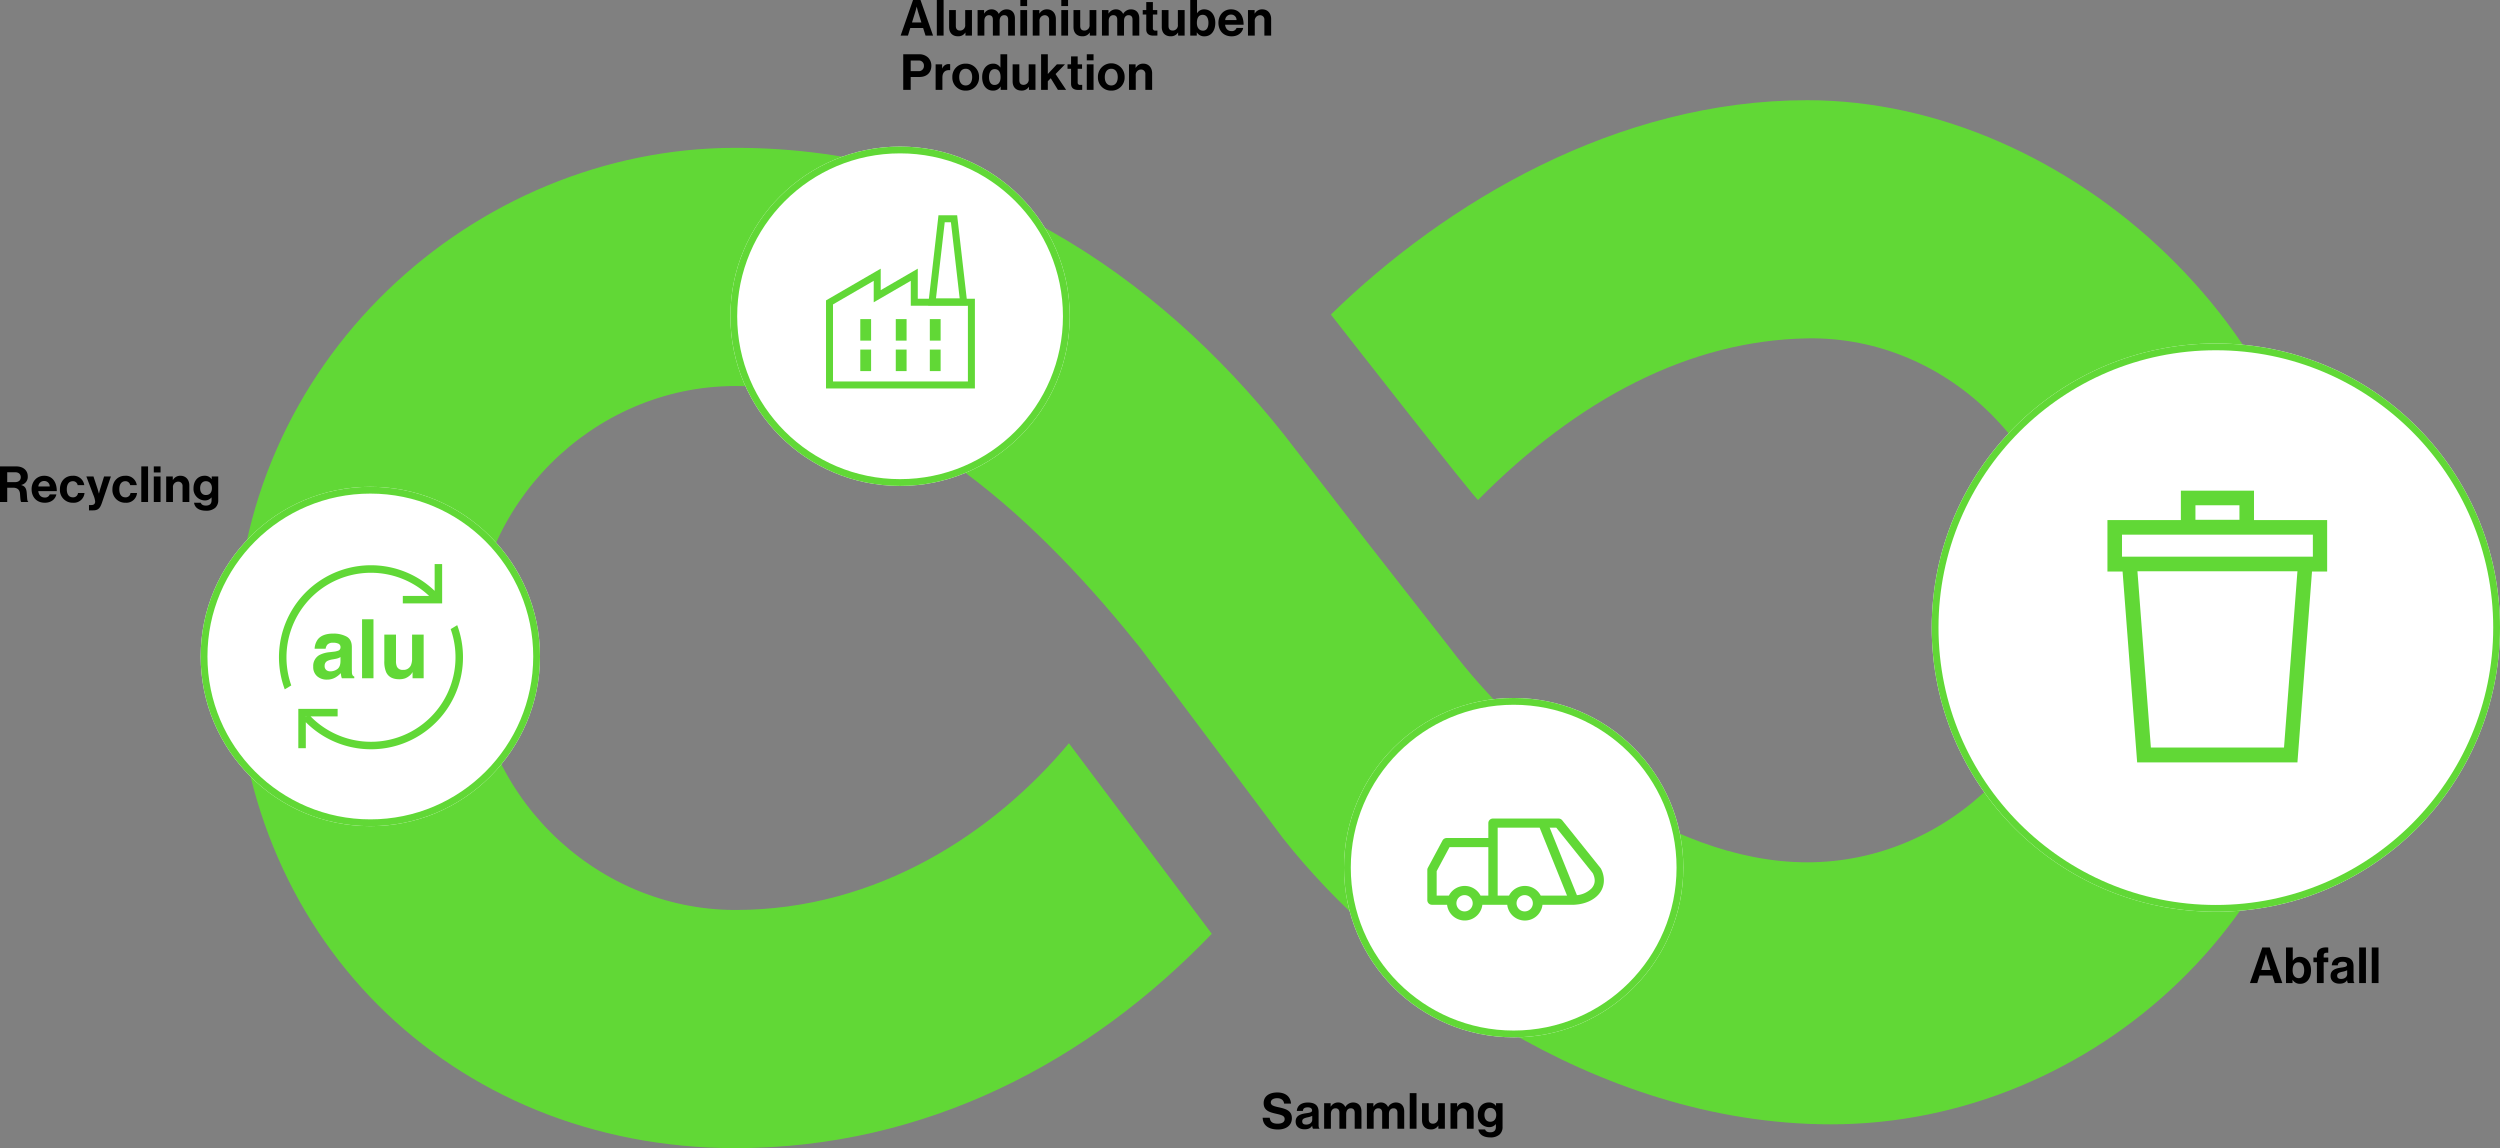 <svg xmlns="http://www.w3.org/2000/svg" width="1105.074" height="507.512" viewBox="0 0 1105.074 507.512">
  <rect x="0" y="0" width="1105.074" height="507.512" fill="#808080" stroke="none"/>
  <g id="Group_3453" data-name="Group 3453" transform="translate(-149.984 -8008.308)">
    <g id="Group_3414" data-name="Group 3414" transform="translate(218.279 7922.172)">
      <path id="Path_8044" data-name="Path 8044" d="M730.55,130.429c-84.222,0-159.683,45.126-210.554,94.75,0,0,65.766,84.248,65.09,81.908,44.138-44.529,93.32-70.471,145.464-71.381,63.14-1.118,115.8,52.639,115.8,115.8s-52.639,115.8-115.8,115.8-126.333-52.639-157.916-94.75h0l-36.86-47.128-36.834-47.622C443.365,208,362.08,151.484,256.8,151.484c-115.8,0-221.082,94.749-221.082,221.082S130.471,593.648,256.8,593.648c84.222,0,156.3-38.237,210.554-94.749l-63.166-84.222c-32.7,39.147-84.222,73.694-147.388,73.694S141,435.733,141,372.567s52.639-115.8,115.8-115.8c73.694,0,136.86,63.166,178.971,115.8l31.583,42.111,31.583,42.111C543.859,513.82,635.8,583.121,741.078,583.121c115.8,0,221.082-94.749,221.082-221.082S846.355,130.429,730.55,130.429Z" transform="translate(0 0)" fill="#61d836"/>
    </g>
    <path id="Path_8071" data-name="Path 8071" d="M.066,20H3.3l1.034-3.344H10.01L11.066,20h3.322L8.844,4.27h-3.3ZM6.49,9.682c.264-.836.66-2.42.66-2.42h.044s.374,1.584.638,2.42L9.24,14.214H5.082ZM22.308,20.33c2.838,0,4.774-2.31,4.774-5.962,0-3.52-2.024-5.962-4.862-5.962a3.528,3.528,0,0,0-3.146,1.672h-.066V4.27H16.016V20H18.9V18.592h.044A3.754,3.754,0,0,0,22.308,20.33Zm-.66-2.508c-1.672,0-2.706-1.32-2.706-3.388,0-2.09.7-3.608,2.6-3.608,1.672,0,2.508,1.452,2.508,3.542C24.046,16.546,23.188,17.822,21.648,17.822Zm6.49-7.04h1.54V20H32.67V10.782h2.024V8.714H32.67V7.878c0-1.166.616-1.342,2.024-1.276V4.292c-2.882-.308-5.016.66-5.016,3.41V8.714h-1.54ZM43.384,20h2.882v-.11c-.264-.2-.4-.7-.4-1.562V12.586c0-2.64-1.364-4.158-4.752-4.158-3.3,0-4.774,1.738-4.862,3.718h2.662c.088-1.078.77-1.584,2.178-1.584,1.254,0,1.892.528,1.892,1.342,0,.858-.858,1.012-2.728,1.276-2.508.352-4.532,1.144-4.532,3.63,0,2.244,1.628,3.454,3.938,3.454,1.936,0,2.75-.66,3.322-1.518h.044A3.061,3.061,0,0,0,43.384,20Zm-2.992-1.826c-1.056,0-1.76-.374-1.76-1.43s.77-1.408,2.332-1.76a8.343,8.343,0,0,0,2.09-.66v1.694C43.054,17.118,42.108,18.174,40.392,18.174ZM48.356,20h2.992V4.27H48.356Zm5.566,0h2.992V4.27H53.922Z" transform="translate(1144.448 8422.854)"/>
    <path id="Path_8069" data-name="Path 8069" d="M.066,20H3.3l1.034-3.344H10.01L11.066,20h3.322L8.844,4.27h-3.3ZM6.49,9.682c.264-.836.66-2.42.66-2.42h.044s.374,1.584.638,2.42L9.24,14.214H5.082ZM16.06,20h2.992V4.27H16.06Zm15.532,0V8.714H28.6v6.512a2.279,2.279,0,0,1-2.266,2.552c-1.276,0-1.87-.726-1.87-2.046V8.714h-2.97v7.524c0,2.464,1.408,4.07,3.916,4.07a3.622,3.622,0,0,0,3.234-1.628h.066V20Zm2.486,0H37.07V13.444c0-1.5.814-2.464,2.024-2.464,1.1,0,1.738.66,1.738,1.936V20h2.992V13.444c0-1.5.77-2.464,2.024-2.464,1.1,0,1.738.66,1.738,1.936V20h2.992V12.41c0-2.464-1.342-4-3.718-4a3.937,3.937,0,0,0-3.388,1.98h-.044A3.368,3.368,0,0,0,40.3,8.406a3.685,3.685,0,0,0-3.278,1.826H36.96V8.714H34.078Zm18.9,0h2.992V8.714H52.976Zm0-13.046h2.992V4.27H52.976Zm8.4,1.76H58.454V20h2.992V13.6A2.359,2.359,0,0,1,63.734,11a1.878,1.878,0,0,1,1.958,2.068V20h2.992V12.63c0-2.464-1.562-4.224-3.894-4.224a3.667,3.667,0,0,0-3.344,1.848H61.38ZM71.082,20h2.992V8.714H71.082Zm0-13.046h2.992V4.27H71.082ZM86.57,20V8.714H83.578v6.512a2.279,2.279,0,0,1-2.266,2.552c-1.276,0-1.87-.726-1.87-2.046V8.714h-2.97v7.524c0,2.464,1.408,4.07,3.916,4.07a3.622,3.622,0,0,0,3.234-1.628h.066V20Zm2.486,0h2.992V13.444c0-1.5.814-2.464,2.024-2.464,1.1,0,1.738.66,1.738,1.936V20H98.8V13.444c0-1.5.77-2.464,2.024-2.464,1.1,0,1.738.66,1.738,1.936V20h2.992V12.41c0-2.464-1.342-4-3.718-4a3.937,3.937,0,0,0-3.388,1.98h-.044a3.368,3.368,0,0,0-3.124-1.98A3.685,3.685,0,0,0,92,10.232h-.066V8.714H89.056Zm18.018-9.306h1.562v6.622c0,2.134,1.606,2.706,3.058,2.706,1.188,0,1.87-.044,1.87-.044v-2.2s-.506.022-.88.022a.99.99,0,0,1-1.122-1.122V10.694H113.5V8.714h-1.936V5.194h-2.926v3.52h-1.562ZM125.6,20V8.714h-2.992v6.512a2.279,2.279,0,0,1-2.266,2.552c-1.276,0-1.87-.726-1.87-2.046V8.714H115.5v7.524c0,2.464,1.408,4.07,3.916,4.07a3.622,3.622,0,0,0,3.234-1.628h.066V20Zm8.778.33c2.838,0,4.774-2.31,4.774-5.962,0-3.52-2.024-5.962-4.862-5.962a3.528,3.528,0,0,0-3.146,1.672h-.066V4.27h-2.992V20h2.882V18.592h.044A3.754,3.754,0,0,0,134.376,20.33Zm-.66-2.508c-1.672,0-2.706-1.32-2.706-3.388,0-2.09.7-3.608,2.6-3.608,1.672,0,2.508,1.452,2.508,3.542C136.114,16.546,135.256,17.822,133.716,17.822Zm12.672,2.508c2.9,0,4.686-1.694,5.1-3.7h-2.948a2.107,2.107,0,0,1-2.178,1.386c-1.694,0-2.662-1.078-2.882-2.816h8.184c0-4.026-1.936-6.8-5.566-6.8-3.3,0-5.566,2.6-5.566,5.94C140.536,17.712,142.648,20.33,146.388,20.33Zm-.242-9.614a2.38,2.38,0,0,1,2.4,2.42h-5.016A2.512,2.512,0,0,1,146.146,10.716Zm10.384-2H153.6V20H156.6V13.6a2.359,2.359,0,0,1,2.288-2.6,1.878,1.878,0,0,1,1.958,2.068V20h2.992V12.63c0-2.464-1.562-4.224-3.894-4.224a3.667,3.667,0,0,0-3.344,1.848h-.066ZM1.21,44h3.3V38.3H8.382c3.3,0,5.258-2,5.258-4.972a5.035,5.035,0,0,0-1.408-3.586A5.512,5.512,0,0,0,8.118,28.27H1.21Zm3.3-12.958H7.854a2.2,2.2,0,0,1,2.508,2.31A2.245,2.245,0,0,1,7.81,35.706H4.51Zm13.9,1.672H15.532V44h2.992V38.5c0-2.376,1.408-3.41,3.366-3.212h.066V32.67a1.954,1.954,0,0,0-.7-.088,2.96,2.96,0,0,0-2.772,1.936h-.066ZM28.82,44.33a5.738,5.738,0,0,0,5.9-5.962,5.738,5.738,0,0,0-5.9-5.962,5.738,5.738,0,0,0-5.9,5.962A5.738,5.738,0,0,0,28.82,44.33Zm0-2.288c-1.848,0-2.86-1.474-2.86-3.674s1.012-3.7,2.86-3.7c1.826,0,2.86,1.5,2.86,3.7S30.646,42.042,28.82,42.042ZM40.876,44.33a3.755,3.755,0,0,0,3.366-1.8h.044V44h2.882V28.27H44.176v5.808H44.11a3.578,3.578,0,0,0-3.19-1.672c-2.816,0-4.818,2.442-4.818,5.962C36.1,42.02,38.038,44.33,40.876,44.33Zm.66-2.508c-1.54,0-2.4-1.276-2.4-3.454,0-2.09.836-3.542,2.486-3.542,1.914,0,2.618,1.452,2.618,3.608C44.242,40.5,43.318,41.822,41.536,41.822ZM59.664,44V32.714H56.672v6.512a2.279,2.279,0,0,1-2.266,2.552c-1.276,0-1.87-.726-1.87-2.046V32.714h-2.97v7.524c0,2.464,1.408,4.07,3.916,4.07a3.622,3.622,0,0,0,3.234-1.628h.066V44Zm9.922,0h3.63l-4.664-7,4.158-4.29H69.124l-4,4.268V28.27H62.15V44h2.97V40.194l1.3-1.342Zm4.246-9.306h1.562v6.622c0,2.134,1.606,2.706,3.058,2.706,1.188,0,1.87-.044,1.87-.044v-2.2s-.506.022-.88.022a.99.99,0,0,1-1.122-1.122V34.694h1.936v-1.98H78.32v-3.52H75.394v3.52H73.832ZM82.346,44h2.992V32.714H82.346Zm0-13.046h2.992V28.27H82.346ZM93.17,44.33a5.738,5.738,0,0,0,5.9-5.962,5.9,5.9,0,1,0-11.792,0A5.738,5.738,0,0,0,93.17,44.33Zm0-2.288c-1.848,0-2.86-1.474-2.86-3.674s1.012-3.7,2.86-3.7c1.826,0,2.86,1.5,2.86,3.7S95,42.042,93.17,42.042Zm10.758-9.328H101V44h2.992V37.6a2.359,2.359,0,0,1,2.288-2.6,1.878,1.878,0,0,1,1.958,2.068V44h2.992V36.63c0-2.464-1.562-4.224-3.894-4.224a3.667,3.667,0,0,0-3.344,1.848h-.066Z" transform="translate(548.028 8004.038)"/>
    <path id="Path_8068" data-name="Path 8068" d="M1.21,20H4.4V13.686H6.974c1.98,0,2.948.968,3.08,2.684.132,1.694.176,3.454.572,3.63h3.058v-.154c-.55-.242-.462-1.936-.682-4.158-.2-1.914-.946-2.75-2.4-3.168v-.066a3.617,3.617,0,0,0,2.882-3.806c0-2.618-2.024-4.378-5.06-4.378H1.21ZM4.4,6.844H7.876c1.694,0,2.508.946,2.508,2.222,0,1.254-.858,2.156-2.6,2.156H4.4ZM21.032,20.33c2.9,0,4.686-1.694,5.1-3.7H23.188A2.107,2.107,0,0,1,21.01,18.02c-1.694,0-2.662-1.078-2.882-2.816h8.184c0-4.026-1.936-6.8-5.566-6.8-3.3,0-5.566,2.6-5.566,5.94C15.18,17.712,17.292,20.33,21.032,20.33Zm-.242-9.614a2.38,2.38,0,0,1,2.4,2.42H18.172A2.512,2.512,0,0,1,20.79,10.716ZM33.484,20.33a4.728,4.728,0,0,0,5.082-4.312H35.684a2.107,2.107,0,0,1-2.266,1.914c-1.826,0-2.684-1.43-2.684-3.564,0-2.178.924-3.564,2.728-3.564a2.068,2.068,0,0,1,2.068,1.738h2.926A4.791,4.791,0,0,0,33.33,8.406C29.9,8.406,27.7,11,27.7,14.368A5.613,5.613,0,0,0,33.484,20.33ZM40.546,23.7h1.76c2.288,0,3.124-.9,3.982-3.41L50.226,8.714H47.212L45.628,13.8c-.352,1.034-.66,2.464-.66,2.464h-.044S44.55,14.83,44.2,13.8L42.526,8.714H39.38l3.036,8.03a9.777,9.777,0,0,1,.858,3.058c0,.924-.484,1.54-1.672,1.54H40.546ZM56.694,20.33a4.728,4.728,0,0,0,5.082-4.312H58.894a2.107,2.107,0,0,1-2.266,1.914c-1.826,0-2.684-1.43-2.684-3.564,0-2.178.924-3.564,2.728-3.564a2.068,2.068,0,0,1,2.068,1.738h2.926A4.791,4.791,0,0,0,56.54,8.406c-3.432,0-5.632,2.6-5.632,5.962A5.613,5.613,0,0,0,56.694,20.33ZM63.668,20H66.66V4.27H63.668Zm5.522,0h2.992V8.714H69.19Zm0-13.046h2.992V4.27H69.19Zm8.4,1.76H74.668V20H77.66V13.6A2.359,2.359,0,0,1,79.948,11a1.878,1.878,0,0,1,1.958,2.068V20H84.9V12.63c0-2.464-1.562-4.224-3.894-4.224a3.667,3.667,0,0,0-3.344,1.848h-.066ZM92.268,23.85a5.906,5.906,0,0,0,4.07-1.276,4.38,4.38,0,0,0,1.342-3.432V8.714H94.8V9.9h-.044a3.638,3.638,0,0,0-3.124-1.5c-2.86,0-4.884,2.156-4.884,5.522a5.072,5.072,0,0,0,4.972,5.39A3.647,3.647,0,0,0,94.666,18h.066V19.23c0,1.54-.814,2.354-2.508,2.354-1.386,0-2.024-.55-2.266-1.254h-2.97C87.3,22.53,89.188,23.85,92.268,23.85Zm-.044-6.93c-1.54,0-2.552-1.122-2.552-3.036,0-1.892,1.012-3.08,2.53-3.08,1.8,0,2.684,1.408,2.684,3.058C94.886,15.534,94.116,16.92,92.224,16.92Z" transform="translate(148.774 8210.207)"/>
    <path id="Path_8070" data-name="Path 8070" d="M7.3,20.352c3.542,0,6.116-1.782,6.116-4.972,0-3.388-2.64-4.158-5.874-4.862-2.332-.506-3.432-.88-3.432-2.156,0-1.122,1.122-1.848,2.838-1.848,1.628,0,2.86.792,3.036,2.376h3.058c-.242-3.168-2.53-4.906-6.072-4.906C3.476,3.984.946,5.59.946,8.692c0,3.278,2.574,4.026,5.39,4.664,2.4.55,3.894.858,3.894,2.4,0,1.452-1.43,2.024-3.058,2.024-2.244,0-3.322-.748-3.542-2.64H.506C.616,18.46,3.036,20.352,7.3,20.352ZM22.748,20H25.63v-.11c-.264-.2-.4-.7-.4-1.562V12.586c0-2.64-1.364-4.158-4.752-4.158-3.3,0-4.774,1.738-4.862,3.718h2.662c.088-1.078.77-1.584,2.178-1.584,1.254,0,1.892.528,1.892,1.342,0,.858-.858,1.012-2.728,1.276-2.508.352-4.532,1.144-4.532,3.63,0,2.244,1.628,3.454,3.938,3.454,1.936,0,2.75-.66,3.322-1.518H22.4A3.061,3.061,0,0,0,22.748,20Zm-2.992-1.826c-1.056,0-1.76-.374-1.76-1.43s.77-1.408,2.332-1.76a8.343,8.343,0,0,0,2.09-.66v1.694C22.418,17.118,21.472,18.174,19.756,18.174ZM27.676,20h2.992V13.444c0-1.5.814-2.464,2.024-2.464,1.1,0,1.738.66,1.738,1.936V20h2.992V13.444c0-1.5.77-2.464,2.024-2.464,1.1,0,1.738.66,1.738,1.936V20h2.992V12.41c0-2.464-1.342-4-3.718-4a3.937,3.937,0,0,0-3.388,1.98h-.044A3.368,3.368,0,0,0,33.9,8.406a3.685,3.685,0,0,0-3.278,1.826h-.066V8.714H27.676Zm18.9,0h2.992V13.444c0-1.5.814-2.464,2.024-2.464,1.1,0,1.738.66,1.738,1.936V20H56.32V13.444c0-1.5.77-2.464,2.024-2.464,1.1,0,1.738.66,1.738,1.936V20h2.992V12.41c0-2.464-1.342-4-3.718-4a3.937,3.937,0,0,0-3.388,1.98h-.044A3.368,3.368,0,0,0,52.8,8.406a3.685,3.685,0,0,0-3.278,1.826h-.066V8.714H46.574Zm18.942,0h2.992V4.27H65.516Zm15.532,0V8.714H78.056v6.512a2.279,2.279,0,0,1-2.266,2.552c-1.276,0-1.87-.726-1.87-2.046V8.714H70.95v7.524c0,2.464,1.408,4.07,3.916,4.07A3.622,3.622,0,0,0,78.1,18.68h.066V20ZM86.46,8.714H83.534V20h2.992V13.6A2.359,2.359,0,0,1,88.814,11a1.878,1.878,0,0,1,1.958,2.068V20h2.992V12.63c0-2.464-1.562-4.224-3.894-4.224a3.667,3.667,0,0,0-3.344,1.848H86.46ZM101.134,23.85a5.906,5.906,0,0,0,4.07-1.276,4.38,4.38,0,0,0,1.342-3.432V8.714h-2.882V9.9h-.044a3.638,3.638,0,0,0-3.124-1.5c-2.86,0-4.884,2.156-4.884,5.522a5.072,5.072,0,0,0,4.972,5.39A3.647,3.647,0,0,0,103.532,18h.066V19.23c0,1.54-.814,2.354-2.508,2.354-1.386,0-2.024-.55-2.266-1.254h-2.97C96.162,22.53,98.054,23.85,101.134,23.85Zm-.044-6.93c-1.54,0-2.552-1.122-2.552-3.036,0-1.892,1.012-3.08,2.53-3.08,1.8,0,2.684,1.408,2.684,3.058C103.752,15.534,102.982,16.92,101.09,16.92Z" transform="translate(707.612 8487.23)"/>
    <g id="Group_3340" data-name="Group 3340" transform="translate(472.841 8073.101)">
      <g id="_20190322_Tubex_Vorauswahl_24_edit" data-name="20190322_Tubex_Vorauswahl_24_edit" transform="translate(0 0)" fill="#fff" stroke="#61d836" stroke-width="3">
        <ellipse cx="75" cy="75" rx="75" ry="75" stroke="none"/>
        <ellipse cx="75" cy="75" rx="73.5" ry="73.5" fill="none"/>
      </g>
      <g id="Group_3143" data-name="Group 3143" transform="translate(42.264 30.355)">
        <path id="Path_7856" data-name="Path 7856" d="M510.675,381.595H444.858V342.659L469.04,328.63v9.5l16.382-9.5v13.29h25.253ZM447.951,378.5h59.63V345.013H482.328V334l-16.382,9.5V334l-17.995,10.44Z" transform="translate(-444.858 -305.023)" fill="#61d836"/>
        <path id="Path_7857" data-name="Path 7857" d="M520.635,337.987H503.219L507.8,298.1h8.25Zm-13.947-3.094h10.478L513.295,301.2H510.56Z" transform="translate(-458.084 -298.105)" fill="#61d836"/>
        <g id="Group_3141" data-name="Group 3141" transform="translate(15.152 45.902)">
          <rect id="Rectangle_207" data-name="Rectangle 207" width="4.775" height="9.516" fill="#61d836"/>
          <rect id="Rectangle_208" data-name="Rectangle 208" width="4.775" height="9.516" transform="translate(15.688)" fill="#61d836"/>
          <rect id="Rectangle_209" data-name="Rectangle 209" width="4.775" height="9.516" transform="translate(30.737)" fill="#61d836"/>
        </g>
        <g id="Group_3142" data-name="Group 3142" transform="translate(15.152 59.372)">
          <rect id="Rectangle_210" data-name="Rectangle 210" width="4.775" height="9.516" fill="#61d836"/>
          <rect id="Rectangle_211" data-name="Rectangle 211" width="4.775" height="9.516" transform="translate(15.688)" fill="#61d836"/>
          <rect id="Rectangle_212" data-name="Rectangle 212" width="4.775" height="9.516" transform="translate(30.737)" fill="#61d836"/>
        </g>
      </g>
    </g>
    <g id="Group_3339" data-name="Group 3339" transform="translate(238.684 8223.492)">
      <g id="_20190322_Tubex_Vorauswahl_49_edit" data-name="20190322_Tubex_Vorauswahl_49_edit" transform="translate(0)" fill="#fff" stroke="#61d836" stroke-width="3">
        <ellipse cx="75" cy="75" rx="75" ry="75" stroke="none"/>
        <ellipse cx="75" cy="75" rx="73.5" ry="73.5" fill="none"/>
      </g>
      <g id="Group_10" data-name="Group 10" transform="translate(34.624 34.157)">
        <g id="Group_8" data-name="Group 8" transform="translate(0 0)">
          <g id="Group_6" data-name="Group 6">
            <path id="Path_2240" data-name="Path 2240" d="M232.316,43.8a37.42,37.42,0,0,1,45.028,4.847H265.729V51.96h17.384V34.577H279.8V46.414a40.663,40.663,0,0,0-66.256,43.541l2.883-1.745A37.425,37.425,0,0,1,232.316,43.8Z" transform="translate(-210.997 -34.577)" fill="#61d836"/>
          </g>
          <g id="Group_7" data-name="Group 7" transform="translate(8.536 26.997)">
            <path id="Path_2241" data-name="Path 2241" d="M291.533,67.152,288.649,68.9a37.359,37.359,0,0,1-61.929,38.572h11.959v-3.315H221.3v17.384h3.315V110.044a40.665,40.665,0,0,0,66.922-42.892Zm-66.922,40.317h.281l-.281.17Z" transform="translate(-221.296 -67.152)" fill="#61d836"/>
          </g>
        </g>
        <g id="Group_9" data-name="Group 9" transform="translate(15.134 24.379)">
          <path id="Path_2242" data-name="Path 2242" d="M238.213,79.665a8.036,8.036,0,0,0,2.016-.443,1.519,1.519,0,0,0,1.087-1.435,1.7,1.7,0,0,0-.834-1.638,5.281,5.281,0,0,0-2.45-.452,3.218,3.218,0,0,0-2.568.886,3.643,3.643,0,0,0-.718,1.77h-4.87a7.376,7.376,0,0,1,1.423-4.161q2.009-2.55,6.9-2.55a12.308,12.308,0,0,1,5.656,1.257q2.473,1.258,2.472,4.746V86.5q0,.922.035,2.232a2.8,2.8,0,0,0,.3,1.346,1.808,1.808,0,0,0,.743.584V91.4h-5.49a5.615,5.615,0,0,1-.318-1.1q-.089-.515-.142-1.169a10.422,10.422,0,0,1-2.423,1.931,7.323,7.323,0,0,1-3.7.938,6.391,6.391,0,0,1-4.355-1.5,5.32,5.32,0,0,1-1.719-4.242,5.5,5.5,0,0,1,2.765-5.152,12.347,12.347,0,0,1,4.46-1.24ZM241.3,82.02a5.546,5.546,0,0,1-.979.486,8.175,8.175,0,0,1-1.354.346l-1.15.212a7.568,7.568,0,0,0-2.32.69,2.306,2.306,0,0,0-1.192,2.143,2.238,2.238,0,0,0,.728,1.868,2.761,2.761,0,0,0,1.771.575,5.276,5.276,0,0,0,3.048-.956q1.394-.956,1.447-3.489Z" transform="translate(-229.258 -65.303)" fill="#61d836"/>
          <path id="Path_2243" data-name="Path 2243" d="M260.351,90.1H255.3v-26.1h5.046Z" transform="translate(-233.718 -63.993)" fill="#61d836"/>
          <path id="Path_2244" data-name="Path 2244" d="M272.335,72.2V83.832a6.118,6.118,0,0,0,.388,2.48,2.681,2.681,0,0,0,2.7,1.469,3.523,3.523,0,0,0,3.525-2.09,7.607,7.607,0,0,0,.493-2.992V72.2h5.118V91.5h-4.905V88.773c-.046.059-.165.236-.353.531a3.545,3.545,0,0,1-.671.779,6.987,6.987,0,0,1-2.287,1.452,7.782,7.782,0,0,1-2.587.39q-4.273,0-5.757-3.081a11.827,11.827,0,0,1-.83-5.012V72.2Z" transform="translate(-235.749 -65.398)" fill="#61d836"/>
        </g>
      </g>
    </g>
    <g id="Group_3341" data-name="Group 3341" transform="translate(1003.858 8160.131)">
      <g id="vintage-aluminium-tubes" transform="translate(0)" fill="#fff" stroke="#61d836" stroke-width="3">
        <ellipse cx="125.6" cy="125.6" rx="125.6" ry="125.6" stroke="none"/>
        <ellipse cx="125.6" cy="125.6" rx="124.1" ry="124.1" fill="none"/>
      </g>
      <g id="Group_3328" data-name="Group 3328" transform="translate(77.676 65.066)">
        <g id="Group_3327" data-name="Group 3327" transform="translate(0 0)">
          <path id="Path_7985" data-name="Path 7985" d="M108.746,15.508H76.289V2.5H43.958V15.508H11.5V38.241h6.694l6.441,84.364H95.485l6.441-84.364h6.694V15.508ZM50.4,8.941H69.848v6.441H50.4Zm39.151,107.1H30.7L24.761,38.115H95.485Zm12.756-84.364H17.941V21.949h84.364Z" transform="translate(-11.5 -2.5)" fill="#61d836"/>
        </g>
      </g>
    </g>
    <g id="Group_3342" data-name="Group 3342" transform="translate(744.072 8316.838)">
      <g id="AdobeStock_199048947_Preview" transform="translate(0)" fill="#fff" stroke="#61d836" stroke-width="3">
        <ellipse cx="75" cy="75" rx="75" ry="75" stroke="none"/>
        <ellipse cx="75" cy="75" rx="73.5" ry="73.5" fill="none"/>
      </g>
      <g id="Group_3329" data-name="Group 3329" transform="translate(36.827 53.293)">
        <path id="Path_7986" data-name="Path 7986" d="M33.83,23.4a2.038,2.038,0,0,0-1.86,2.019v6.588H13.551a2.074,2.074,0,0,0-1.834,1.085L5.232,45.182A1.973,1.973,0,0,0,5,46.115V59.492a2.043,2.043,0,0,0,2.067,2.019h6.665a7.852,7.852,0,0,0,15.6,0h11a7.837,7.837,0,0,0,15.577,0H69.893c.1-.008.206-.019.31-.025h.026c4.4-.291,8.247-1.925,10.617-4.719,2.432-2.866,2.992-7.022.982-11.08a1.936,1.936,0,0,0-.232-.378L64.649,24.183a2.087,2.087,0,0,0-1.628-.783H34.036c-.069,0-.138,0-.206,0ZM36.1,27.439H54.652L66.767,57.472H55.142a7.878,7.878,0,0,0-14.028,0H36.1V34.026a1.972,1.972,0,0,0,0-.2V27.439Zm22.992,0h2.919L78.16,47.58c1.359,2.849.963,4.9-.491,6.612a10.552,10.552,0,0,1-6.536,3.079L59.094,27.439ZM14.816,36.045H31.97V57.472H28.534a7.857,7.857,0,0,0-14,0h-5.4V46.645l5.683-10.6Zm6.717,21.2a3.6,3.6,0,1,1-3.668,3.584A3.6,3.6,0,0,1,21.533,57.245Zm26.583,0a3.6,3.6,0,1,1-3.668,3.584A3.6,3.6,0,0,1,48.116,57.245Z" transform="translate(-5 -23.398)" fill="#61d836"/>
      </g>
    </g>
  </g>
</svg>

